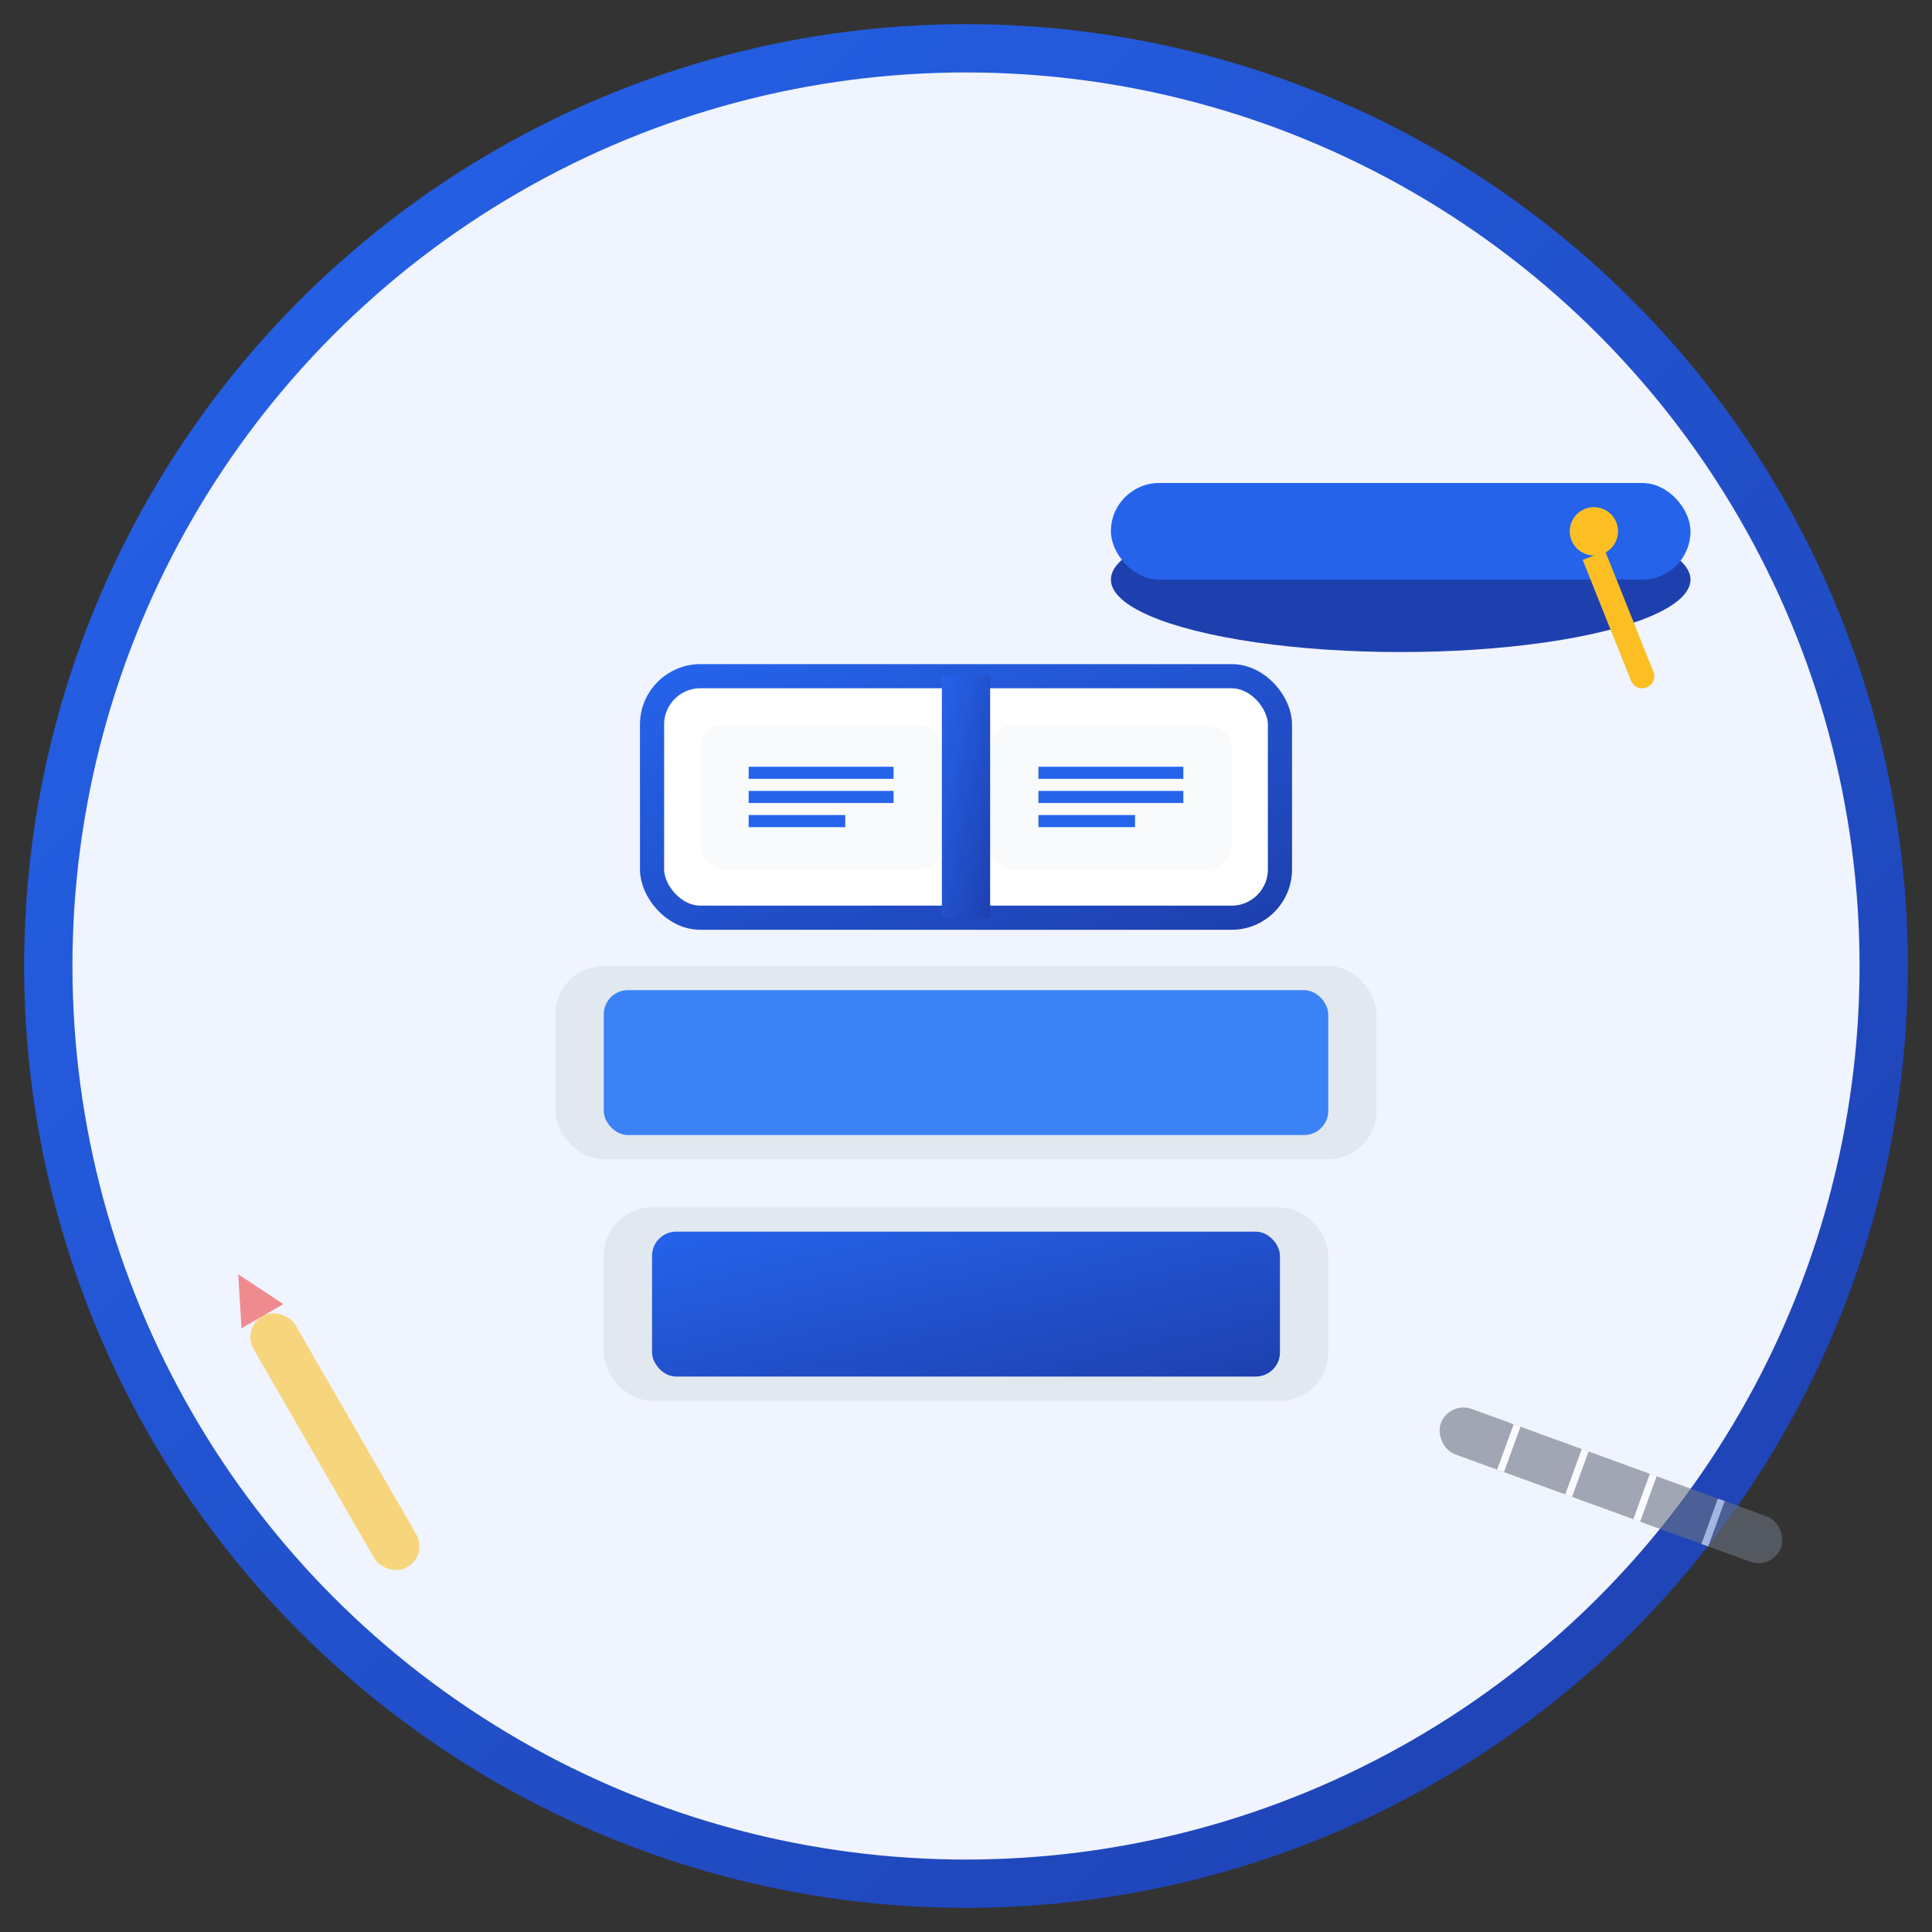<svg width="80" height="80" viewBox="0 0 80 80" fill="none" xmlns="http://www.w3.org/2000/svg">
    <rect x="0" y="0" width="80" height="80" fill="#333333" stroke="none"/>
    <defs>
        <linearGradient id="eduGradient" x1="0%" y1="0%" x2="100%" y2="100%">
            <stop offset="0%" style="stop-color:#2563eb;stop-opacity:1" />
            <stop offset="100%" style="stop-color:#1e40af;stop-opacity:1" />
        </linearGradient>
    </defs>
    
    <!-- Background circle -->
    <circle cx="40" cy="40" r="38" fill="#f0f4ff" stroke="url(#eduGradient)" stroke-width="2"/>
    
    <!-- Main book stack -->
    <g transform="translate(25, 20)">
        <!-- Bottom book -->
        <rect x="0" y="30" width="30" height="8" rx="2" fill="#e2e8f0"/>
        <rect x="2" y="31" width="26" height="6" rx="1" fill="url(#eduGradient)"/>
        
        <!-- Middle book -->
        <rect x="-2" y="20" width="34" height="8" rx="2" fill="#e2e8f0"/>
        <rect x="0" y="21" width="30" height="6" rx="1" fill="#3b82f6"/>
        
        <!-- Top book (open) -->
        <rect x="2" y="8" width="26" height="10" rx="2" fill="#ffffff" stroke="url(#eduGradient)" stroke-width="1"/>
        
        <!-- Open book pages -->
        <g>
            <!-- Left page -->
            <rect x="4" y="10" width="10" height="6" rx="1" fill="#f8fafc"/>
            <line x1="6" y1="12" x2="12" y2="12" stroke="#2563eb" stroke-width="0.5"/>
            <line x1="6" y1="13" x2="12" y2="13" stroke="#2563eb" stroke-width="0.5"/>
            <line x1="6" y1="14" x2="10" y2="14" stroke="#2563eb" stroke-width="0.5"/>
            
            <!-- Right page -->
            <rect x="16" y="10" width="10" height="6" rx="1" fill="#f8fafc"/>
            <line x1="18" y1="12" x2="24" y2="12" stroke="#2563eb" stroke-width="0.5"/>
            <line x1="18" y1="13" x2="24" y2="13" stroke="#2563eb" stroke-width="0.5"/>
            <line x1="18" y1="14" x2="22" y2="14" stroke="#2563eb" stroke-width="0.5"/>
        </g>
        
        <!-- Binding -->
        <rect x="14" y="8" width="2" height="10" fill="url(#eduGradient)"/>
    </g>
    
    <!-- Graduation cap -->
    <g transform="translate(50, 12)">
        <!-- Cap base -->
        <ellipse cx="8" cy="12" rx="12" ry="3" fill="#1e40af"/>
        <!-- Cap top -->
        <rect x="-4" y="8" width="24" height="4" rx="2" fill="#2563eb"/>
        <!-- Tassel -->
        <circle cx="16" cy="10" r="1" fill="#fbbf24"/>
        <line x1="16" y1="11" x2="18" y2="16" stroke="#fbbf24" stroke-width="1"/>
        <circle cx="18" cy="16" r="0.5" fill="#fbbf24"/>
    </g>
    
    <!-- Educational symbols -->
    <g opacity="0.6">
        <!-- Pencil -->
        <g transform="translate(10, 55) rotate(-30)">
            <rect x="0" y="0" width="2" height="12" rx="1" fill="#fbbf24"/>
            <polygon points="0,0 2,0 1,-2" fill="#ef4444"/>
        </g>
        
        <!-- Ruler -->
        <g transform="translate(60, 58) rotate(20)">
            <rect x="0" y="0" width="15" height="2" rx="1" fill="#6b7280"/>
            <line x1="3" y1="0" x2="3" y2="2" stroke="#ffffff" stroke-width="0.3"/>
            <line x1="6" y1="0" x2="6" y2="2" stroke="#ffffff" stroke-width="0.3"/>
            <line x1="9" y1="0" x2="9" y2="2" stroke="#ffffff" stroke-width="0.3"/>
            <line x1="12" y1="0" x2="12" y2="2" stroke="#ffffff" stroke-width="0.3"/>
        </g>
    </g>
</svg>
